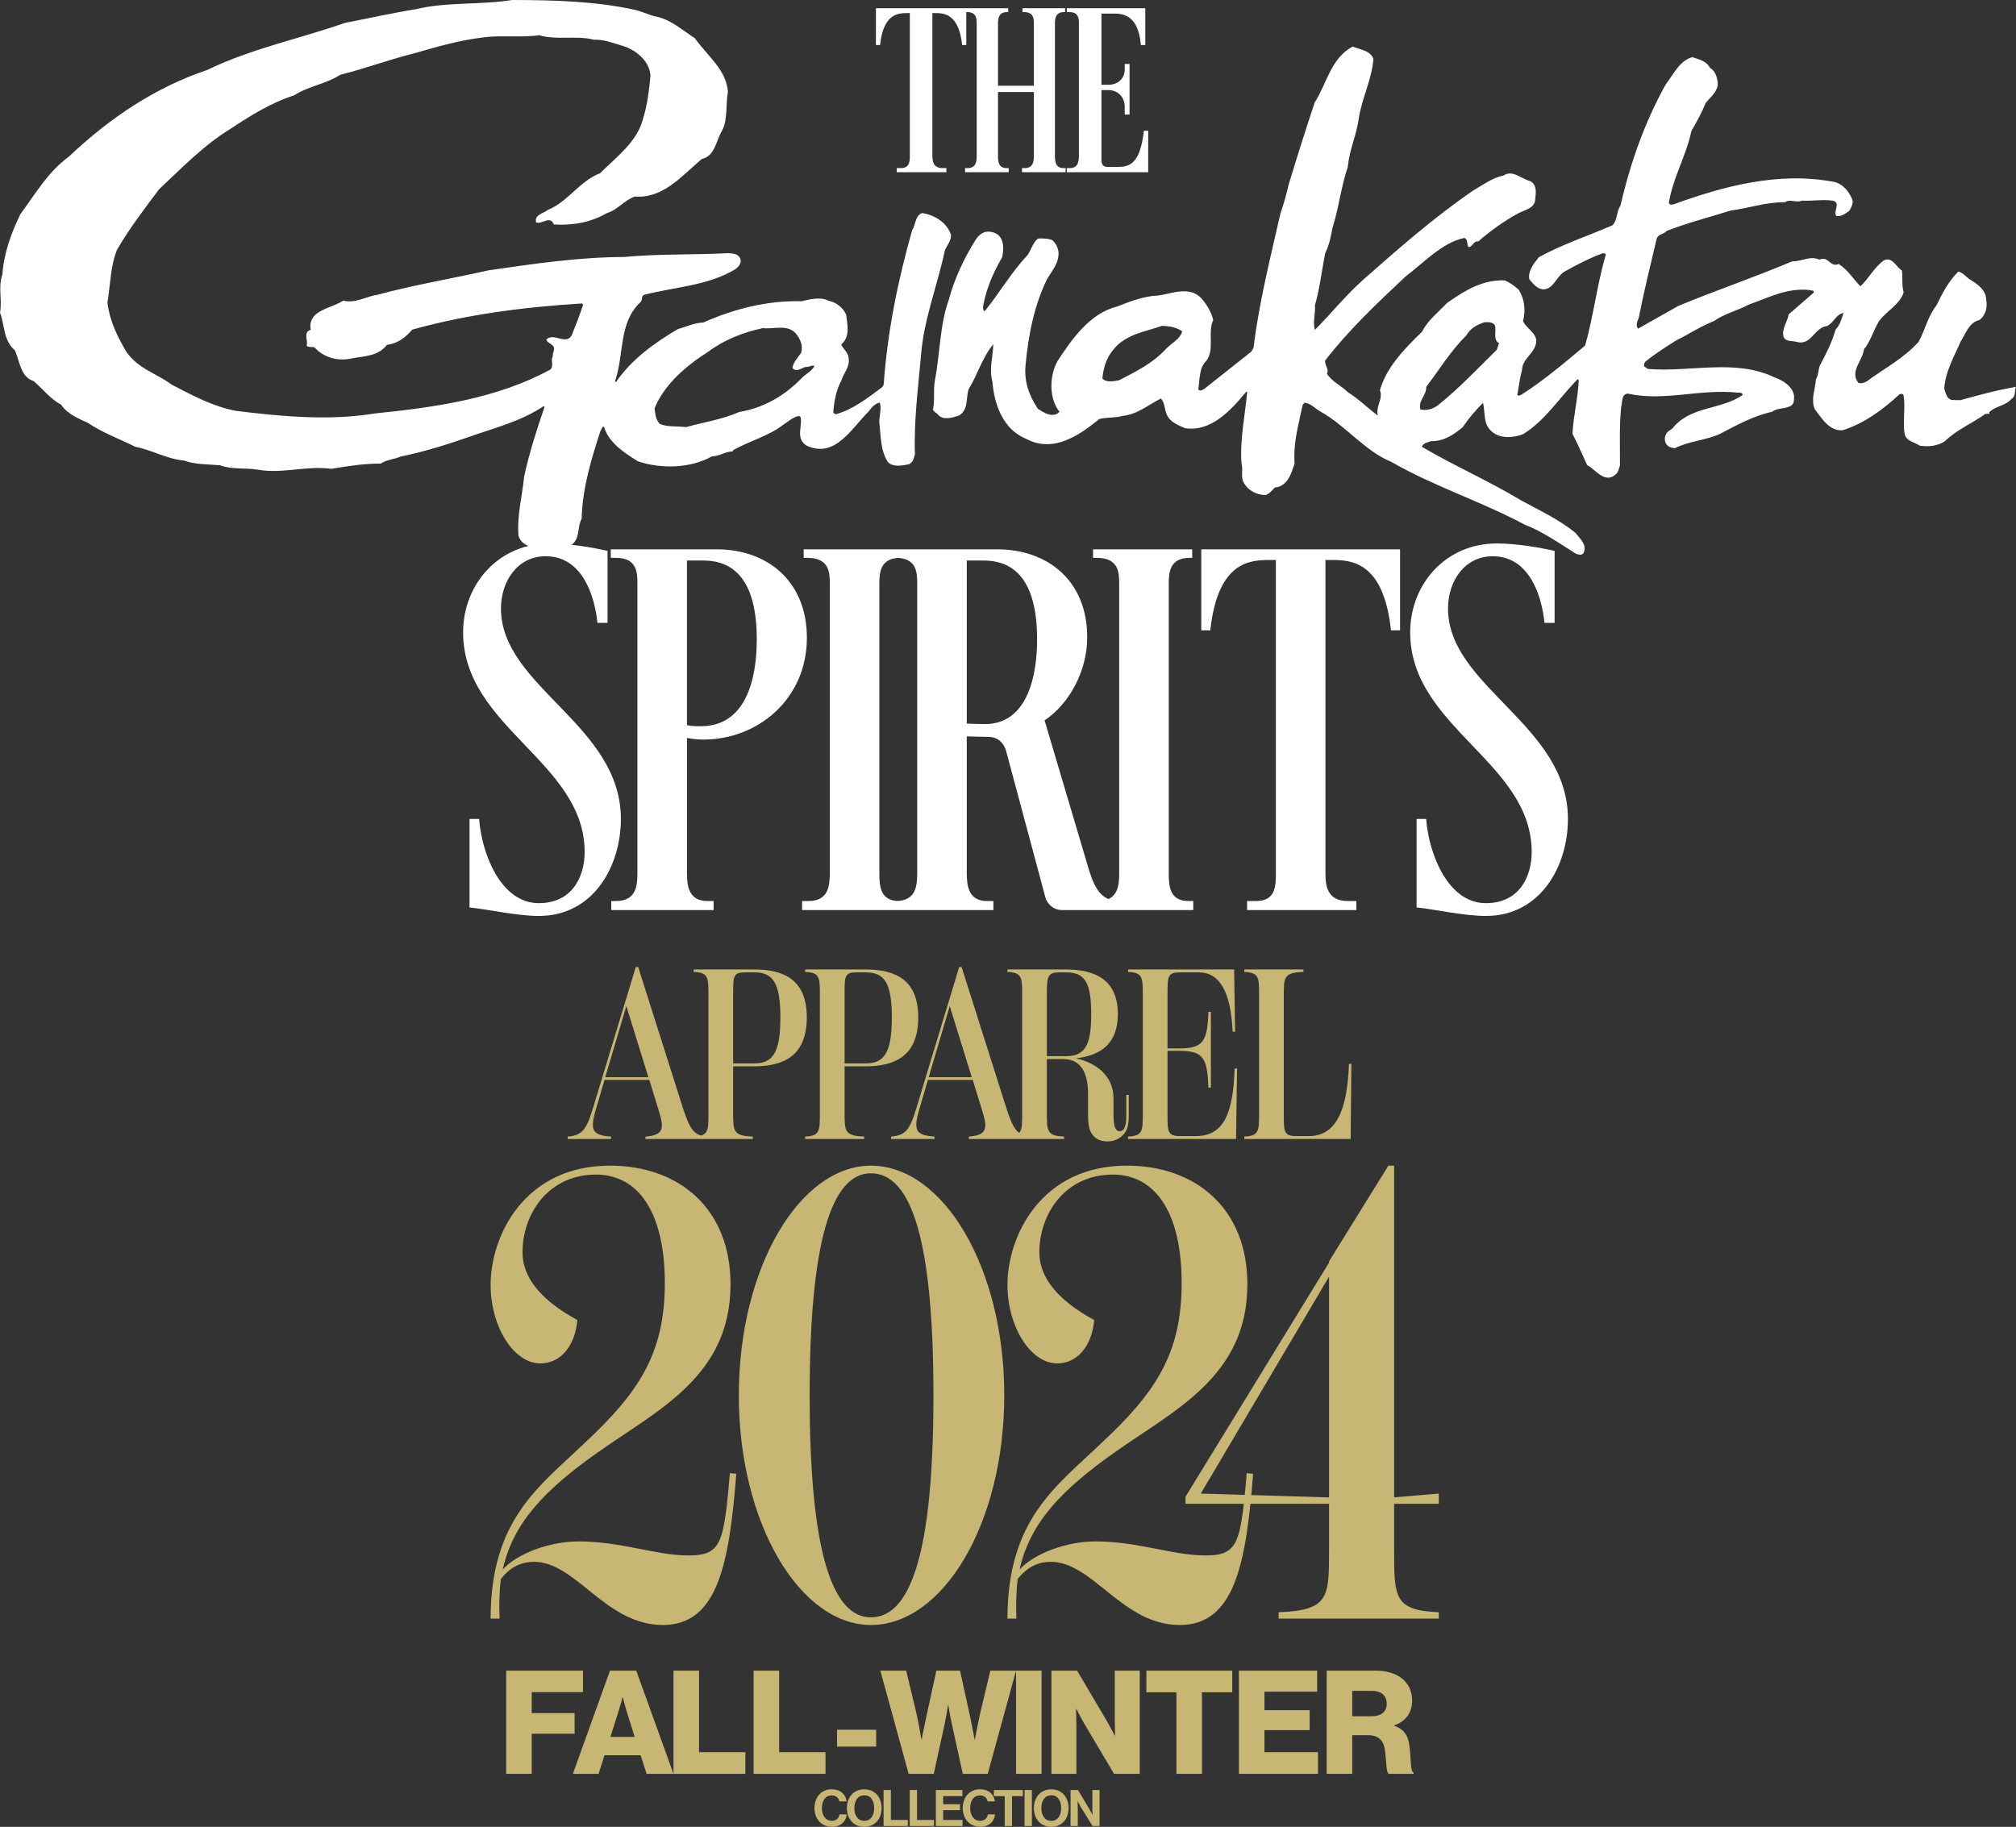 <?xml version="1.0" encoding="UTF-8"?>
<svg id="_レイヤー_1" data-name="レイヤー 1" xmlns="http://www.w3.org/2000/svg" version="1.1" viewBox="0 0 294.868 267.243">
  <rect x="0" y="0" width="294.868" height="267.243" fill="#333333" stroke="none"/>
  <path d="M229.333,119.804c0-13.798-17.54-19.332-17.54-30.791,0-3.898,2.339-7.64,6.548-7.64,5.379,0,7.172,5.847,7.562,9.744h1.481v-10.523c-2.027-.468-5.457-1.092-8.497-1.092-7.328,0-12.628,5.847-12.628,13.019,0,13.875,17.773,18.942,17.773,32.116,0,3.586-1.793,7.484-6.704,7.484-5.535,0-8.341-7.172-8.731-12.317h-1.403v12.94c2.884.312,6.938,1.247,10.134,1.247,8.029,0,12.005-7.327,12.005-14.187M204.778,80.36h-29.077v11.849h1.325c1.092-10.134,5.847-10.29,8.731-10.29h.858v45.758c0,1.871,0,4.132-2.885,4.132h-1.325v1.325h15.981v-1.325h-1.248c-3.04,0-3.274-2.261-3.274-4.132v-45.758h.858c2.884,0,7.639.156,8.73,10.29h1.326v-11.849ZM174.376,80.36h-14.499v1.247h.546c3.274,0,3.274,2.261,3.274,3.82v42.25c0,1.871-.156,4.132-3.118,4.132h-.936v1.325h14.889v-1.325h-.701c-2.807,0-2.885-2.261-2.885-4.132v-42.25c0-1.559.078-3.82,3.041-3.82h.389v-1.247ZM143.819,81.997c3.04,0,7.873,1.169,7.873,11.537,0,5.145-1.325,12.394-7.639,12.394-.624,0-2.65-.078-2.65-.078v-23.853h2.416ZM159.02,93.222c0-8.341-5.846-12.862-13.174-12.862h-15.513v1.247h.702c3.118,0,3.118,2.261,3.118,3.82v42.25c0,1.715-.078,4.132-3.118,4.132h-.702v1.325h14.967v-1.325h-.935c-2.806,0-2.962-2.417-2.962-4.132v-19.956l3.196.078c1.169,0,2.182.702,2.572,2.105l5.769,21.515c.156.468.857,1.715,2.416,1.715h8.419v-1.325c-2.416,0-3.508-1.403-4.443-4.366l-6.548-22.06c3.508-2.339,6.236-7.094,6.236-12.161M132.049,80.36h-14.499v1.247h.545c3.274,0,3.274,2.261,3.274,3.82v42.25c0,1.871-.156,4.132-3.118,4.132h-.935v1.325h14.889v-1.325h-.702c-2.806,0-2.884-2.261-2.884-4.132v-42.25c0-1.559.078-3.82,3.04-3.82h.39v-1.247ZM102.817,81.997c3.04,0,7.873,1.169,7.873,11.537,0,5.924-1.637,12.706-8.185,12.706-.623,0-1.325,0-2.027-.156v-24.087h2.339ZM118.018,93.3c0-8.341-5.847-12.94-13.174-12.94h-15.513v1.247h.78c3.118,0,3.118,2.261,3.118,3.82v42.25c0,1.715-.078,4.132-3.118,4.132h-.702v1.325h14.967v-1.325h-.935c-2.807,0-2.963-2.417-2.963-4.132v-19.722c.78.156,1.637.234,2.417.234,7.951,0,15.123-5.924,15.123-14.889M90.813,119.804c0-13.798-17.539-19.332-17.539-30.791,0-3.898,2.338-7.64,6.548-7.64,5.378,0,7.171,5.847,7.561,9.744h1.481v-10.523c-2.027-.468-5.457-1.092-8.497-1.092-7.327,0-12.628,5.847-12.628,13.019,0,13.875,17.773,18.942,17.773,32.116,0,3.586-1.793,7.484-6.704,7.484-5.534,0-8.341-7.172-8.73-12.317h-1.404v12.94c2.885.312,6.938,1.247,10.134,1.247,8.029,0,12.005-7.327,12.005-14.187" fill="#fff" stroke-width="0"/>
  <path d="M117.068,55.507c-2.537,2.557-5.555,4.193-8.946,4.76-2.451,1.097-5.184,1.479-7.772,2.217-1.308-.189-2.622.031-3.822-.456-.637-.622-.667-1.423-.794-2.286,1.396-3.447,4.596-6.235,7.828-8.267,2.414-1.802,5.117-2.844,8.005-3.475,1.659.198,3.7-.654,4.918.89.587.727,1.014,1.792.684,2.741-.47.696-1.14,1.329-1.265,2.185.586.774,1.363-.064,2.017-.143.406.055.717-.29,1.217-.129-.48.848-1.446,1.226-2.07,1.963M138.183,36.701c.276-.798.943-1.383.915-2.341-.606-1.835-2.444-2.941-4.25-3.194-1.02.433-.899,1.691-1.428,2.488-2.055,7.259-3.611,14.724-4.17,22.627l-.213.351c-2.157,1.608-4.268,3.262-6.758,3.958-.25-.014-.449-.217-.39-.466.143-1.562.434-3.115,1.176-4.456.332-1.152,1.311-1.986,1.046-3.405-.082-.756-.922-1.333-1.06-1.89,1.341-1.125.883-2.852.718-4.317-.428-1.019-1.463-1.853-2.518-2.033-1.142-.631-2.766-.271-3.984.045-5.138-.133-9.961,1.154-14.4,3.107-1.364.06-2.487.636-3.706.958-3.434,2.029-6.77,4.411-9.078,7.779-.048-.051-.147-.157-.094-.253,1.313-3.847.474-8.456,3.68-11.451.361-.295.074-.954.584-1.092,4.464-1.144,9.312-1.319,13.305-3.738.514-.388.983-.931.695-1.595-.331-.714-1.089-.682-1.74-.751-5.1.272-10.19.084-15.193.558-6.807.028-13.336,1.014-19.867,1.955-5.374,1.215-10.893,2.132-16.175,3.556-1.722.258-3.313,1.327-5.064.876-1.284.826-2.801,1.037-4.038,2.013-.62.586-.944,1.388-.713,2.25-1.22.373-.344,1.603-.615,2.304.241.358.803.124,1.153.277,1.372,1.506,3.424,2.059,5.454,1.611,1.875-.358,3.838-.308,5.141-1.984,1.467-.166,2.701-1.037,3.69-2.222,7.924-2.217,16.272-3.309,24.855-3.835l.147.203c-.491,1.497-1.085,2.997-1.681,4.493-.945,1.434-2.508-.47-3.694.563.089.452.543.516.834.824.643.476.024,1.061.108,1.67-.368.594.216,1.363-.35,1.907-7.727,4.229-16.633,5.507-25.682,6.432-6.583,1.094-13.624.448-20.309-.381-3.414-.641-6.394-2.282-9.379-3.821-2.226-1.677-4.932-2.3-6.681-4.866-1.304-2.203-2.45-4.604-2.735-7.129.423-2.664.443-5.433,1.411-7.779,1.797-3.079,3.986-5.95,6.132-8.815,3.411-3.19,6.574-6.485,10.467-8.853,2.923-1.935,5.946-3.826,9.304-4.896,2.101-1.363,4.63-1.643,6.735-3.003,3.655-.913,7.165-2.231,10.822-3.142,3.249-.927,6.501-1.9,9.994-2.31,2.581-.386,5.642.047,8.277-.336,2.601.774,5.443-.01,7.998.658,1.464-.059,2.762.476,4.112.867,1.952.559,4.028,2.171,4.172,4.396-.209,2.157-.469,4.373-1.127,6.42-.843,3.258-3.875,5.492-6.256,7.856-2.905,1.08-4.75,4.208-7.603,5.343-.618.539-1.984.658-1.761,1.82.846.428,2.044-1.107,2.612.323,2.771.175,5.454-.31,7.758-1.664,1.522-.416,2.62-1.945,4.097-2.416,4.125.309,6.831-2.995,9.772-5.487,1.98-.453,2.091-2.724,2.984-4.161.85-1.636.505-3.817.854-5.675-.265-3.279-2.94-5.164-4.837-7.837-1.882-1.209-3.653-2.872-5.965-3.231-.949-.276-1.848-.705-2.85-.935C87.056.166,80.96.013,74.909,0c-4.607.742-9.635.257-14.103,1.35-3.49.561-6.889,1.327-10.337,1.996-6.715,2.345-13.76,3.773-20.144,6.884-7.428,2.478-14.2,6.94-20.247,12.682-3.088,2.235-4.935,5.517-7.08,8.388-1.33,2.732-2.415,5.63-2.652,8.853-.655,1.949.008,3.627-.346,5.585.708,1.828.451,4.05,2.175,5.502.717,1.58.804,3.907,2.753,4.512,1.334,1.143,2.504,2.685,3.997,3.428.92,1.387,2.518,2.033,3.912,2.672,2.181,1.474,4.629,2.347,6.967,3.513,2.459.469,4.543,1.778,7.107,2.003,1.597.596,3.466.544,5.277.696,1.647.646,3.668.347,5.479.641,3.661.655,7.076-.622,10.791-.12,2.332-.392,4.762-.778,7.23-.766.822-.583,1.983-.606,2.902-1.03,3.548-.715,6.903-1.789,10.26-2.96,3.616-1.266,7.42-2.23,10.655-4.409l.147.1c-1.148,3.351-2.239,6.701-2.99,10.208-.273,2.815-1.056,5.674-.829,8.604.411,1.668,2.329,1.668,3.62,2.314,1.599.493,2.884-.379,4.157-.955,1.286-.926.778-2.603,1.463-3.792.122-4.586,1.44-8.788,2.757-12.884.206-.199.167-.604.52-.596.644,2.341,3.022,3.863,4.963,5.07,3.446,1.156,7.735,1.013,10.808-.723,1.108-.019,2.034-.752,3.093-.725l-.047-.151c2.456-1.398,5.196-2.033,7.512-3.838.717-.435,1.392-1.125,2.249-1.198.049.099.199.156.194.253.216,1.418-.785,3.105.905,4.11,4.133,1.871,6.518-2.554,9.055-5.056.366-.544.935-1.138,1.593-1.268.283.814-.046,1.858-.072,2.817.25,2.028.142,4.24,1.305,5.935.789.728,2.057.457,3.021.277.662-.281.728-.936.897-1.484-.179-4.746.45-9.572.876-14.351.395-5.331,2.385-10.22,3.481-15.386M218.93,51.166c-2.798,2.752-5.493,5.608-8.585,8.102-.719.528-1.634.86-2.586.631-.374-1.313.907-2.038.844-3.304,1.931-2.516,3.513-5.199,5.894-7.558.53-.995,1.603-1.572,2.62-1.894.606-.036,1.311-.023,1.549.493.232.857-.354,2.009.587,2.581l-.323.949ZM170.476,51.111c-2.025,2.165-4.421,3.262-6.774,4.511-.758.133-1.924.406-2.463-.267.137-1.405.53-2.858,1.469-4.045,1.827-2.42,4.711-2.753,7.254-3.642,1.056.027,2.06.208,2.953.784-.334,1.253-1.607,1.719-2.439,2.659M286.7,58.544l-1.207-.033c-.802-.174-.885-1.031-1.12-1.645.168-2.571,1.432-4.649,2.396-6.894.742-1.143,1.237-2.843,2.76-3.155.872-.683,1.205-1.835.983-2.946-.015-1.415-1.199-2.253-2.297-2.936-.641-.369-1.027-1.037-1.779-1.207-1.451,1.425-2.357,3.217-3.206,4.959-1.253,1.58-1.656,3.589-2.612,5.327-2.232,2.461-5.041,3.899-7.611,5.798-.358.142-.818.381-1.215.169-1.267-1.645.635-3.207.834-4.865.989-1.236,1.38-2.738,2.171-4.079,1.102-1.581,3.087-2.438,3.643-4.291-.328-1.019-.093-2.222-.27-3.184-.795-.47-1.453-2.156-2.686-1.433-1.437,1.073-2.136,2.622-3.375,3.747-1.029-1.042-1.897-2.471-3.189-3.263-1.228.576-1.481-1.25-2.805-.627-1.298-.64-2.631.286-3.991.249-5.507,2.328-11.157,4.244-16.66,6.521-1.944,1.11-3.942,2.216-5.884,3.327-.341-.415-.122-1.116.091-1.512.753-3.814,1.713-7.718,2.624-11.581.165-.75,1.022-.676,1.492-1.216,3.056-1.18,6.251-2.009,9.404-2.986,2.629-.332,5.076-1.231,7.896-1.207.719-.534,1.659.146,2.475-.235,1.56.092,3.085-.218,4.54.017,1.199.333-.04,1.563.496,2.236.751.115,1.319-.368,1.885-.761.264-.447.526-.893.493-1.496-.423-1.227-1.447-2.508-2.801-2.748-8.179-1.525-16.153.688-23.328,3.273-.253.045-.613.183-.755-.171.603-3.77,2.552-6.894,3.304-10.553.787-1.342,1.533-2.682,2.072-4.078.731-.891,1.807-1.668,1.79-2.931-.129-.812-.306-1.724-1.152-2.199-.526-1.073-1.681-1.248-2.58-1.58-1.928.556-2.79,2.599-3.886,3.981-3.07,5.521-5.189,11.511-6.616,17.728-.626.894-.406,2.107-1.182,2.89-3.621,1.576-7.334,2.787-10.759,4.664-.783.986-1.618,2.022-1.399,3.234.587.678,1.173,1.498,2.181,1.475,1.415-.17,1.761-1.82,2.891-2.548,1.789-1.01,3.63-1.972,5.515-2.678.202-.096.557-.087.599.166-1.272,4.305-1.792,8.931-3.021,13.282-3.041,2.543-5.978,5.04-9.209,7.119-.208.097-.514.341-.71.088.235-1.259.373-2.511.701-3.714.04-1.466,1.576-2.226,1.958-3.535.599-1.595-1.298-2.35-1.819-3.521.39-1.603.234-3.221-.638-4.608-.64-.567-1.285-1.042-2.031-1.359-3.274-.134-5.89,1.506-8.456,3.303-1.297,1.379-2.839,2.548-3.641,4.194-2.635,2.544-5.231,5.258-6.173,8.558.524,1.271-.666,2.354-.298,3.724-1.485-1.102-2.811-2.444-4.35-3.392-.984-.986-2.377-1.572-3.105-2.751.372-.646-.37-1.226-.249-1.922,3.392-4.401,7.476-8.277,11.768-12.3,2.725-2.047,5.268-4.903,8.567-5.627.6.171.325.922.618,1.333.603.013.729-.941,1.434-.821,1.804-1.567,3.761-2.976,5.807-4.087.919-.525,2.536-.733,2.524-2.148.126-.909.258-2.066-.736-2.595-1.254-.281-2.577-1.727-3.913-.806-1.622.313-3.013,1.382-4.443,2.202-5.599,3.834-10.862,8.438-16.022,12.992-2.582,2.304-4.77,5.023-7.102,7.377-.373-1.169.111-2.368-.008-3.576.721-2.451.995-5.119,1.515-7.677.585-1.143.816-2.401,1.053-3.65.932-2.903,1.27-6.12,2.252-8.968.217-2.516,1.28-4.607,1.595-7.068.482-3.015,1.916-5.697,2.146-8.72-.521-1.277-1.981-1.313-3.029-1.792-3.221,1.732-3.773,5.396-5.558,8.175-1.315,3.949-2.579,7.945-3.791,11.949-.344,1.451-.733,2.909-1.226,4.305-1.48,6.516-3.11,12.926-3.939,19.658l-.319.549-6.899,5.465c-.253.102-.618.443-.857.033.237-1.406.078-3.13,1.218-4.208,1.207-1.733.105-4.028.963-5.922-.273-1.165-.903-2.192-1.686-3.119-1.711-1.908-4.262-.769-6.288-.466-2.272.092-4.206.899-6.193,1.655-3.859.958-6.581,4.815-8.629,7.986-1.165,2.142-1.252,5.414.311,7.373l-.26.24c-1.023.585-2.063-.153-2.906-.683-1.263-1.894-2.016-3.926-1.8-6.344.421-4.527,1.293-8.89,3.206-12.725.737-1.189,1.726-2.321,1.616-3.889-.084-.654-.372-1.17-.865-1.686-.596-.268-1.356-.286-2.11-.26-.773.587-1,1.591-1.523,2.385-2.387,2.556-4.081,5.487-6.215,8.155-.359.24-.242-.313-.341-.461.422-2.613,1.496-5.054,2.813-7.341.232-1.101.319-2.511-.62-3.294-.494-.36-1.194-.535-1.855-.402-.556.14-1.073.633-1.392,1.126-1.734,2.778-3.12,5.719-3.961,8.87-1.306,3.65-1.267,7.932-2.022,11.798-.239,1.451.028,2.774-.259,4.128.038.453.541.466.783.876.786.779,2.059.355,2.973.079,1.481-.817,1.028-2.702,1.463-3.895,1.314-2.137,1.986-4.635,3.6-6.562-.047,1.715-.65,3.664-.14,5.443.262,3.337,1.529,6.995,4.921,8.396,3.977,2.12,7.724-.451,10.715-2.894,1.112-.277,2.373-.138,3.437-.465,2.124-.198,3.724-1.617,5.562-2.526.64.622.514,1.628.897,2.387.477,1.074,1.673,1.507,2.623,1.94,3.814.599,6.721-2.599,8.963-5.314h.149c-.294,3.426-1.09,6.937-.829,10.522.276.917-.153,1.912.332,2.779.672,1.179,1.868,1.764,3.179,1.801.607-.188.924-.687,1.387-1.119,1.82-.106,2.426-2.111,2.866-3.507-.223-3.033.607-5.784,1.18-8.544l.265-.345c.906.074,1.541.847,2.283,1.267,3.68,2.014,6.553,5.82,10.398,7.381,6.258,3.597,13.157,5.794,19.519,9.185,2.649,1.024,5.024,2.705,7.457,4.231.295.156.95.327,1.158-.07.587-1.147-.497-2.077-1.182-2.957-2.52-2.033-5.359-3.319-8.044-4.798-4.715-2.848-9.697-4.996-14.416-7.787.166-.554.876-.638,1.334-.825,1.813.045,3.251-.873,4.643-2.047.834-1.239,1.88-2.47,2.963-3.558.368,1.379-.025,3.028,1.205,4.12,1.128,1.138,3.201,1.04,4.627.479,3.279-1.986,5.384-5.409,8.024-8.063l.149.155c-.125,2.77-.792,5.222-.913,7.845.77,1.478,1.434,3.059,2.152,4.589,1.295.641,2.544,2.793,4.199,1.323.364-.342.423-.843.59-1.295.019-2.826-.113-5.503.172-8.521.217-.701-.004-1.866.959-1.986,5.31,1.198,10.608-.733,16.133-.133.256.007.763-.033.648.367-3.133,2.139-7.3,1.573-10.003,4.581-.315.543-.969.582-1.19,1.18-.263.446-.176,1.102.115,1.461.293.415.747.474,1.192.534,2.097-1.051,4.522-1.138,6.609-2.096,2.459-1.289,4.913-2.641,7.603-3.226.821-.636,1.974-.35,2.843-.935.412-.29.377-.849.39-1.35-.163-1.421-1.703-2.361-2.849-2.743-5.73-2.774-12.335-.733-18.522-1.24l-.547-.368c-.093-.258.013-.508.17-.705,1.443-1.172,2.982-2.139,4.515-3.111,1.843-.908,3.586-2.069,5.519-2.829,1.597-1.12,3.472-1.521,5.16-2.434,2.848-.99,5.562-2.48,8.877-2.092.202.111.656-.032.547.373l-3.665,3.18c-.178,1.157-1.059,2.036-.744,3.308.338.711,1.199.535,1.852.702,2.196.667,2.621-2.097,4.497-2.305.967-.428,1.354-1.779,2.414-1.899-.273.848-.501,1.757-1.17,2.439-.502,1.857-1.401,3.544-2.304,5.285-.221.65-.191,1.41-.557,1.95-.088,1.465-.784,2.958-.166,4.386.974,1.282,2.132,3.282,4.105,3.078,3.049-.976,5.774-2.921,8.254-5.23.152-.097.509-.138.604.065.354,1.779-.157,3.981.2,5.806.324,1.024,1.433,1.098,2.175,1.617,1.359.19,2.518.07,3.648-.608,1.809-1.768,4-2.617,5.954-4.027l.606-.032-.048-.206c.985-.979,2.345-.895,3.281-1.978.716-.439.333-1.153.651-1.748-2.836.48-5.479,1.213-8.168,1.955" fill="#fff" stroke-width="0"/>
  <path d="M161.103,1.986h1.984c2.764,0,3.544,2.126,3.792,4.606h.638V1.205h-11.481v.567h.39c1.382,0,1.382,1.027,1.382,1.736v19.205c0,.779-.071,1.878-1.311,1.878h-.461v.602h11.906v-6.059h-.638c-.532,4.89-2.161,5.28-3.756,5.28h-1.594c-.284,0-.851-.071-.851-.992v-10.241h1.028c1.311,0,2.374.957,2.374,2.445v1.134h.708v-7.405h-.708v.779c0,1.524-1.17,2.268-2.374,2.268h-1.028V1.986ZM155.789,1.205h-6.237v.567h.248c1.418,0,1.418,1.027,1.418,1.736v9.036h-5.244V3.508c0-.709.035-1.736,1.311-1.736h.177v-.567h-6.236v.567h.248c1.382,0,1.382,1.027,1.382,1.736v19.205c0,.85-.036,1.878-1.347,1.878h-.354v.602h6.378v-.602h-.319c-1.205,0-1.24-1.028-1.24-1.878v-9.248h5.244v9.248c0,.85-.071,1.878-1.347,1.878h-.389v.602h6.378v-.602h-.284c-1.24,0-1.276-1.028-1.276-1.878V3.508c0-.709.036-1.736,1.312-1.736h.177v-.567ZM141.332,1.205h-13.217v5.386h.603c.496-4.606,2.657-4.677,3.968-4.677h.39v20.799c0,.85,0,1.878-1.311,1.878h-.602v.602h7.263v-.602h-.566c-1.382,0-1.489-1.028-1.489-1.878V1.914h.39c1.311,0,3.473.071,3.969,4.677h.602V1.205Z" fill="#fff" stroke-width="0"/>
  <path d="M181.997,166.623h15.555l.107-10.984h-.355c-.248,6.626-1.771,10.559-5.882,10.559h-1.771c-1.878,0-1.878-.638-1.878-3.189v-17.362c0-2.658,0-3.366,2.87-3.473v-.354h-8.646v.354c2.162.107,2.162.815,2.162,3.473v17.15c0,2.657,0,3.366-2.162,3.472v.354ZM180.58,156.312c-.212,6.449-1.523,9.886-5.669,9.886h-2.268c-1.878,0-1.878-.638-1.878-3.189v-9.283h1.772c3.543,0,4.039,1.134,4.216,5.385h.355v-11.09h-.355c-.177,4.216-.673,5.35-4.216,5.35h-1.772v-7.937c0-2.657.036-3.189,1.878-3.189h2.693c2.941,0,4.677,2.622,4.961,8.681h.354l-.142-9.106h-15.519v.354c2.161.107,2.161.815,2.161,3.473v17.15c0,2.657,0,3.366-2.161,3.472v.354h15.803l.142-10.311h-.355ZM153.12,154.505v-9.177c0-2.551.142-3.083,1.878-3.083h.921c2.764,0,3.685,1.489,3.685,6.095,0,4.642-.921,6.165-3.756,6.165h-2.728ZM164.742,160.174v2.835c0,.992-.071,1.488-.213,1.807-.071.284-.319.673-.744.673-.39,0-.602-.283-.744-.673-.106-.39-.177-.992-.177-1.771v-2.374c0-3.012-2.161-5.103-5.492-5.847,3.72-.425,6.13-2.232,6.13-6.484,0-4.996-3.296-6.52-7.654-6.52h-8.504v.354c2.162.107,2.162.815,2.162,3.473v17.15c0,2.657,0,3.366-2.162,3.472v.354h8.292v-.354c-2.516-.106-2.516-.815-2.516-3.472v-7.867h2.374c2.09,0,3.649,1.276,3.649,5.138v3.047c0,1.241.142,2.162.567,2.764.39.603,1.063,1.099,2.304,1.099s2.055-.674,2.48-1.205c.425-.602.602-1.276.602-2.764v-2.835h-.354ZM135.829,157.588l3.082-10.417,3.225,10.417h-6.307ZM147.167,162.017l-6.519-20.551h-.355l-5.811,19.169c-1.311,4.429-1.7,5.421-4.145,5.634v.354h6.342v-.354c-3.401-.213-3.012-1.382-1.736-5.634l.779-2.657h6.556l1.24,4.039c.886,2.799,1.134,4.039-1.807,4.252v.354h8.858v-.354c-1.913-.213-2.445-1.346-3.402-4.252M126.545,155.568h-3.012v-10.453c0-2.374.071-2.87,1.807-2.87h1.276c2.657,0,3.826,1.382,3.826,6.591,0,5.35-1.204,6.732-3.897,6.732M126.545,141.82h-8.788v.354c2.162.107,2.162.815,2.162,3.473v17.15c0,2.657,0,3.366-2.162,3.472v.354h8.646v-.354c-2.87-.106-2.87-.815-2.87-3.472v-6.804h3.012c4.464,0,7.76-1.594,7.76-7.157,0-5.492-3.296-7.016-7.76-7.016M110.246,155.568h-3.012v-10.453c0-2.374.071-2.87,1.807-2.87h1.275c2.658,0,3.827,1.382,3.827,6.591,0,5.35-1.204,6.732-3.897,6.732M110.246,141.82h-8.788v.354c2.162.107,2.162.815,2.162,3.473v17.15c0,2.657,0,3.366-2.162,3.472v.354h8.646v-.354c-2.87-.106-2.87-.815-2.87-3.472v-6.804h3.012c4.464,0,7.759-1.594,7.759-7.157,0-5.492-3.295-7.016-7.759-7.016M88.525,157.588l3.083-10.417,3.225,10.417h-6.308ZM99.864,162.017l-6.52-20.551h-.354l-5.811,19.169c-1.311,4.429-1.701,5.421-4.146,5.634v.354h6.343v-.354c-3.402-.213-3.012-1.382-1.736-5.634l.779-2.657h6.555l1.24,4.039c.886,2.799,1.134,4.039-1.807,4.252v.354h8.859v-.354c-1.914-.213-2.445-1.346-3.402-4.252" fill="#c8b674" stroke-width="0"/>
  <path d="M175.633,218.492l18.759-31.732v32.291l-18.759-.559ZM210.444,219.985v-1.493l-6.533.559v-48.531h-.84l-8.679,14v.186l-20.999,34.252v1.027h20.999v6.719c0,7,0,8.867-7.373,9.147v.933h23.425v-.933c-6.533-.28-6.533-2.147-6.533-9.147v-6.719h6.533ZM182.353,215.505c-.467,5.506-.84,8.96-1.867,10.453-.84,1.213-1.96,1.586-4.2,1.586-4.759,0-9.799-2.053-16.052-2.053-4.293,0-8.96,1.773-11.106,4.107,1.493-6.72,5.973-11.573,14.092-17.266,8.773-6.16,19.226-11.106,19.226-24.452,0-11.107-7.56-17.36-17.639-17.36-12.506,0-17.453,10.267-17.453,17.453,0,6.066,3.36,11.479,7.28,11.479,2.8,0,5.04-2.333,5.413-6.346-5.506-2.986-8.026-6.346-8.026-9.893,0-5.693,3.826-11.386,10.733-11.386,6.253,0,10.079,5.6,10.079,15.866,0,10.359-3.826,16.053-11.853,23.519-6.533,6.253-13.626,11.106-13.626,25.572h1.307c-.093-2.333,0-4.2.187-5.786,1.306-1.68,2.893-2.52,4.853-2.52,6.159,0,10.453,9.239,18.852,9.239,8.026,0,9.706-8.959,10.733-22.119l-.933-.093ZM127.382,236.597c-5.786,0-8.959-10.079-8.959-32.478s3.173-32.479,8.959-32.479c5.973,0,9.147,9.987,9.147,32.479s-3.174,32.478-9.147,32.478M127.382,170.52c-10.359,0-19.319,14.84-19.319,33.599s8.96,33.598,19.319,33.598c10.547,0,19.506-14.839,19.506-33.598s-8.959-33.599-19.506-33.599M106.757,215.505c-.467,5.506-.84,8.96-1.867,10.453-.84,1.213-1.96,1.586-4.199,1.586-4.76,0-9.8-2.053-16.053-2.053-4.293,0-8.96,1.773-11.106,4.107,1.493-6.72,5.973-11.573,14.093-17.266,8.772-6.16,19.225-11.106,19.225-24.452,0-11.107-7.559-17.36-17.639-17.36-12.506,0-17.452,10.267-17.452,17.453,0,6.066,3.359,11.479,7.279,11.479,2.8,0,5.04-2.333,5.413-6.346-5.506-2.986-8.026-6.346-8.026-9.893,0-5.693,3.827-11.386,10.733-11.386,6.253,0,10.079,5.6,10.079,15.866,0,10.359-3.826,16.053-11.852,23.519-6.533,6.253-13.626,11.106-13.626,25.572h1.306c-.093-2.333,0-4.2.187-5.786,1.307-1.68,2.893-2.52,4.853-2.52,6.16,0,10.453,9.239,18.852,9.239,8.027,0,9.707-8.959,10.733-22.119l-.933-.093Z" fill="#c8b674" stroke-width="0"/>
  <path d="M197.781,251.069v-3.716h2.893c1.436,0,2.154.781,2.154,1.879,0,1.14-.761,1.837-2.239,1.837h-2.808ZM194.044,259.493h3.737v-5.658h2.26c1.604,0,2.322.76,2.512,2.153.232,1.499.169,3.273.57,3.505h3.632v-.19c-.528-.19-.317-2.09-.634-4.075-.211-1.499-.887-2.322-2.196-2.766v-.063c1.753-.612,2.618-1.9,2.618-3.653,0-2.808-2.28-4.349-5.278-4.349h-7.221v15.096ZM181.208,259.493h11.57v-3.167h-7.833v-3.23h6.608v-2.914h-6.608v-2.703h7.706v-3.082h-11.443v15.096ZM172.066,259.493h3.737v-11.929h4.433v-3.167h-12.562v3.167h4.392v11.929ZM153.782,259.493h3.652v-7.031c0-.528-.042-2.47-.042-2.47h.042s.824,1.626,1.077,2.027l4.434,7.474h3.758v-15.096h-3.653v7.157c0,.528.043,2.344.043,2.344h-.043s-.802-1.499-1.034-1.921l-4.476-7.58h-3.758v15.096ZM148.609,259.493h3.737v-15.096h-3.737v15.096ZM132.901,259.493h3.674l1.583-7.242c.254-1.203.507-2.808.507-2.808h.042s.253,1.605.528,2.808l1.583,7.242h3.653l4.138-15.096h-3.758l-1.499,6.292c-.338,1.499-.76,3.779-.76,3.779h-.042s-.38-2.09-.718-3.631l-1.415-6.44h-3.462l-1.415,6.482c-.338,1.52-.739,3.589-.739,3.589h-.042s-.359-2.28-.697-3.737l-1.52-6.334h-3.779l4.138,15.096ZM122.429,255.503h5.722v-2.47h-5.722v2.47ZM110.226,259.493h10.514v-3.167h-6.777v-11.929h-3.737v15.096ZM98.508,259.493h10.515v-3.167h-6.778v-11.929h-3.737v15.096ZM89.282,254.088l1.161-3.653c.253-.781.612-2.132.612-2.132h.042s.338,1.351.592,2.132l1.14,3.653h-3.547ZM83.792,259.493h3.758l.866-2.724h5.278l.887,2.724h3.927l-5.447-15.096h-3.843l-5.426,15.096ZM74.038,259.493h3.737v-5.87h6.271v-3.019h-6.271v-3.061h7.495v-3.146h-11.232v15.096Z" fill="#c8b674" stroke-width="0"/>
  <path d="M156.585,267.125h1.053v-2.719c0-.368-.029-.921-.029-.921h.014s.207.45.377.73l1.799,2.91h1.03v-5.268h-1.053v2.763c0,.368.03.914.03.914h-.015s-.199-.45-.368-.737l-1.755-2.94h-1.083v5.268ZM153.769,266.367c-.965,0-1.459-.818-1.459-1.865,0-1.054.494-1.872,1.459-1.872s1.438.818,1.438,1.872c0,1.047-.472,1.865-1.438,1.865M153.762,267.243c1.555,0,2.535-1.163,2.535-2.741s-.98-2.748-2.535-2.748-2.542,1.171-2.542,2.748.987,2.741,2.542,2.741M149.856,267.125h1.068v-5.269h-1.068v5.269ZM145.368,262.755h1.585v4.37h1.067v-4.37h1.585v-.898h-4.237v.898ZM143.348,267.236c.729,0,1.238-.221,1.599-.56.354-.331.553-.781.582-1.245h-1.046c-.067.553-.509.929-1.135.929-.885,0-1.445-.774-1.445-1.85,0-1.047.465-1.858,1.437-1.858.62,0,1.017.346,1.113.877h1.062c-.111-1.002-.877-1.775-2.175-1.775-1.555,0-2.527,1.193-2.527,2.756,0,1.584,1.053,2.726,2.535,2.726M136.885,267.125h3.898v-.89h-2.83v-1.424h2.462v-.876h-2.462v-1.18h2.808v-.898h-3.876v5.268ZM133.06,267.125h3.544v-.89h-2.476v-4.378h-1.068v5.268ZM129.235,267.125h3.544v-.89h-2.476v-4.378h-1.068v5.268ZM126.419,266.367c-.965,0-1.459-.818-1.459-1.865,0-1.054.494-1.872,1.459-1.872s1.438.818,1.438,1.872c0,1.047-.472,1.865-1.438,1.865M126.412,267.243c1.556,0,2.535-1.163,2.535-2.741s-.979-2.748-2.535-2.748-2.542,1.171-2.542,2.748.987,2.741,2.542,2.741M121.658,267.236c.73,0,1.238-.221,1.599-.56.354-.331.553-.781.583-1.245h-1.047c-.066.553-.509.929-1.135.929-.884,0-1.445-.774-1.445-1.85,0-1.047.465-1.858,1.438-1.858.619,0,1.017.346,1.112.877h1.062c-.111-1.002-.877-1.775-2.174-1.775-1.555,0-2.527,1.193-2.527,2.756,0,1.584,1.053,2.726,2.534,2.726" fill="#c8b674" stroke-width="0"/>
</svg>
